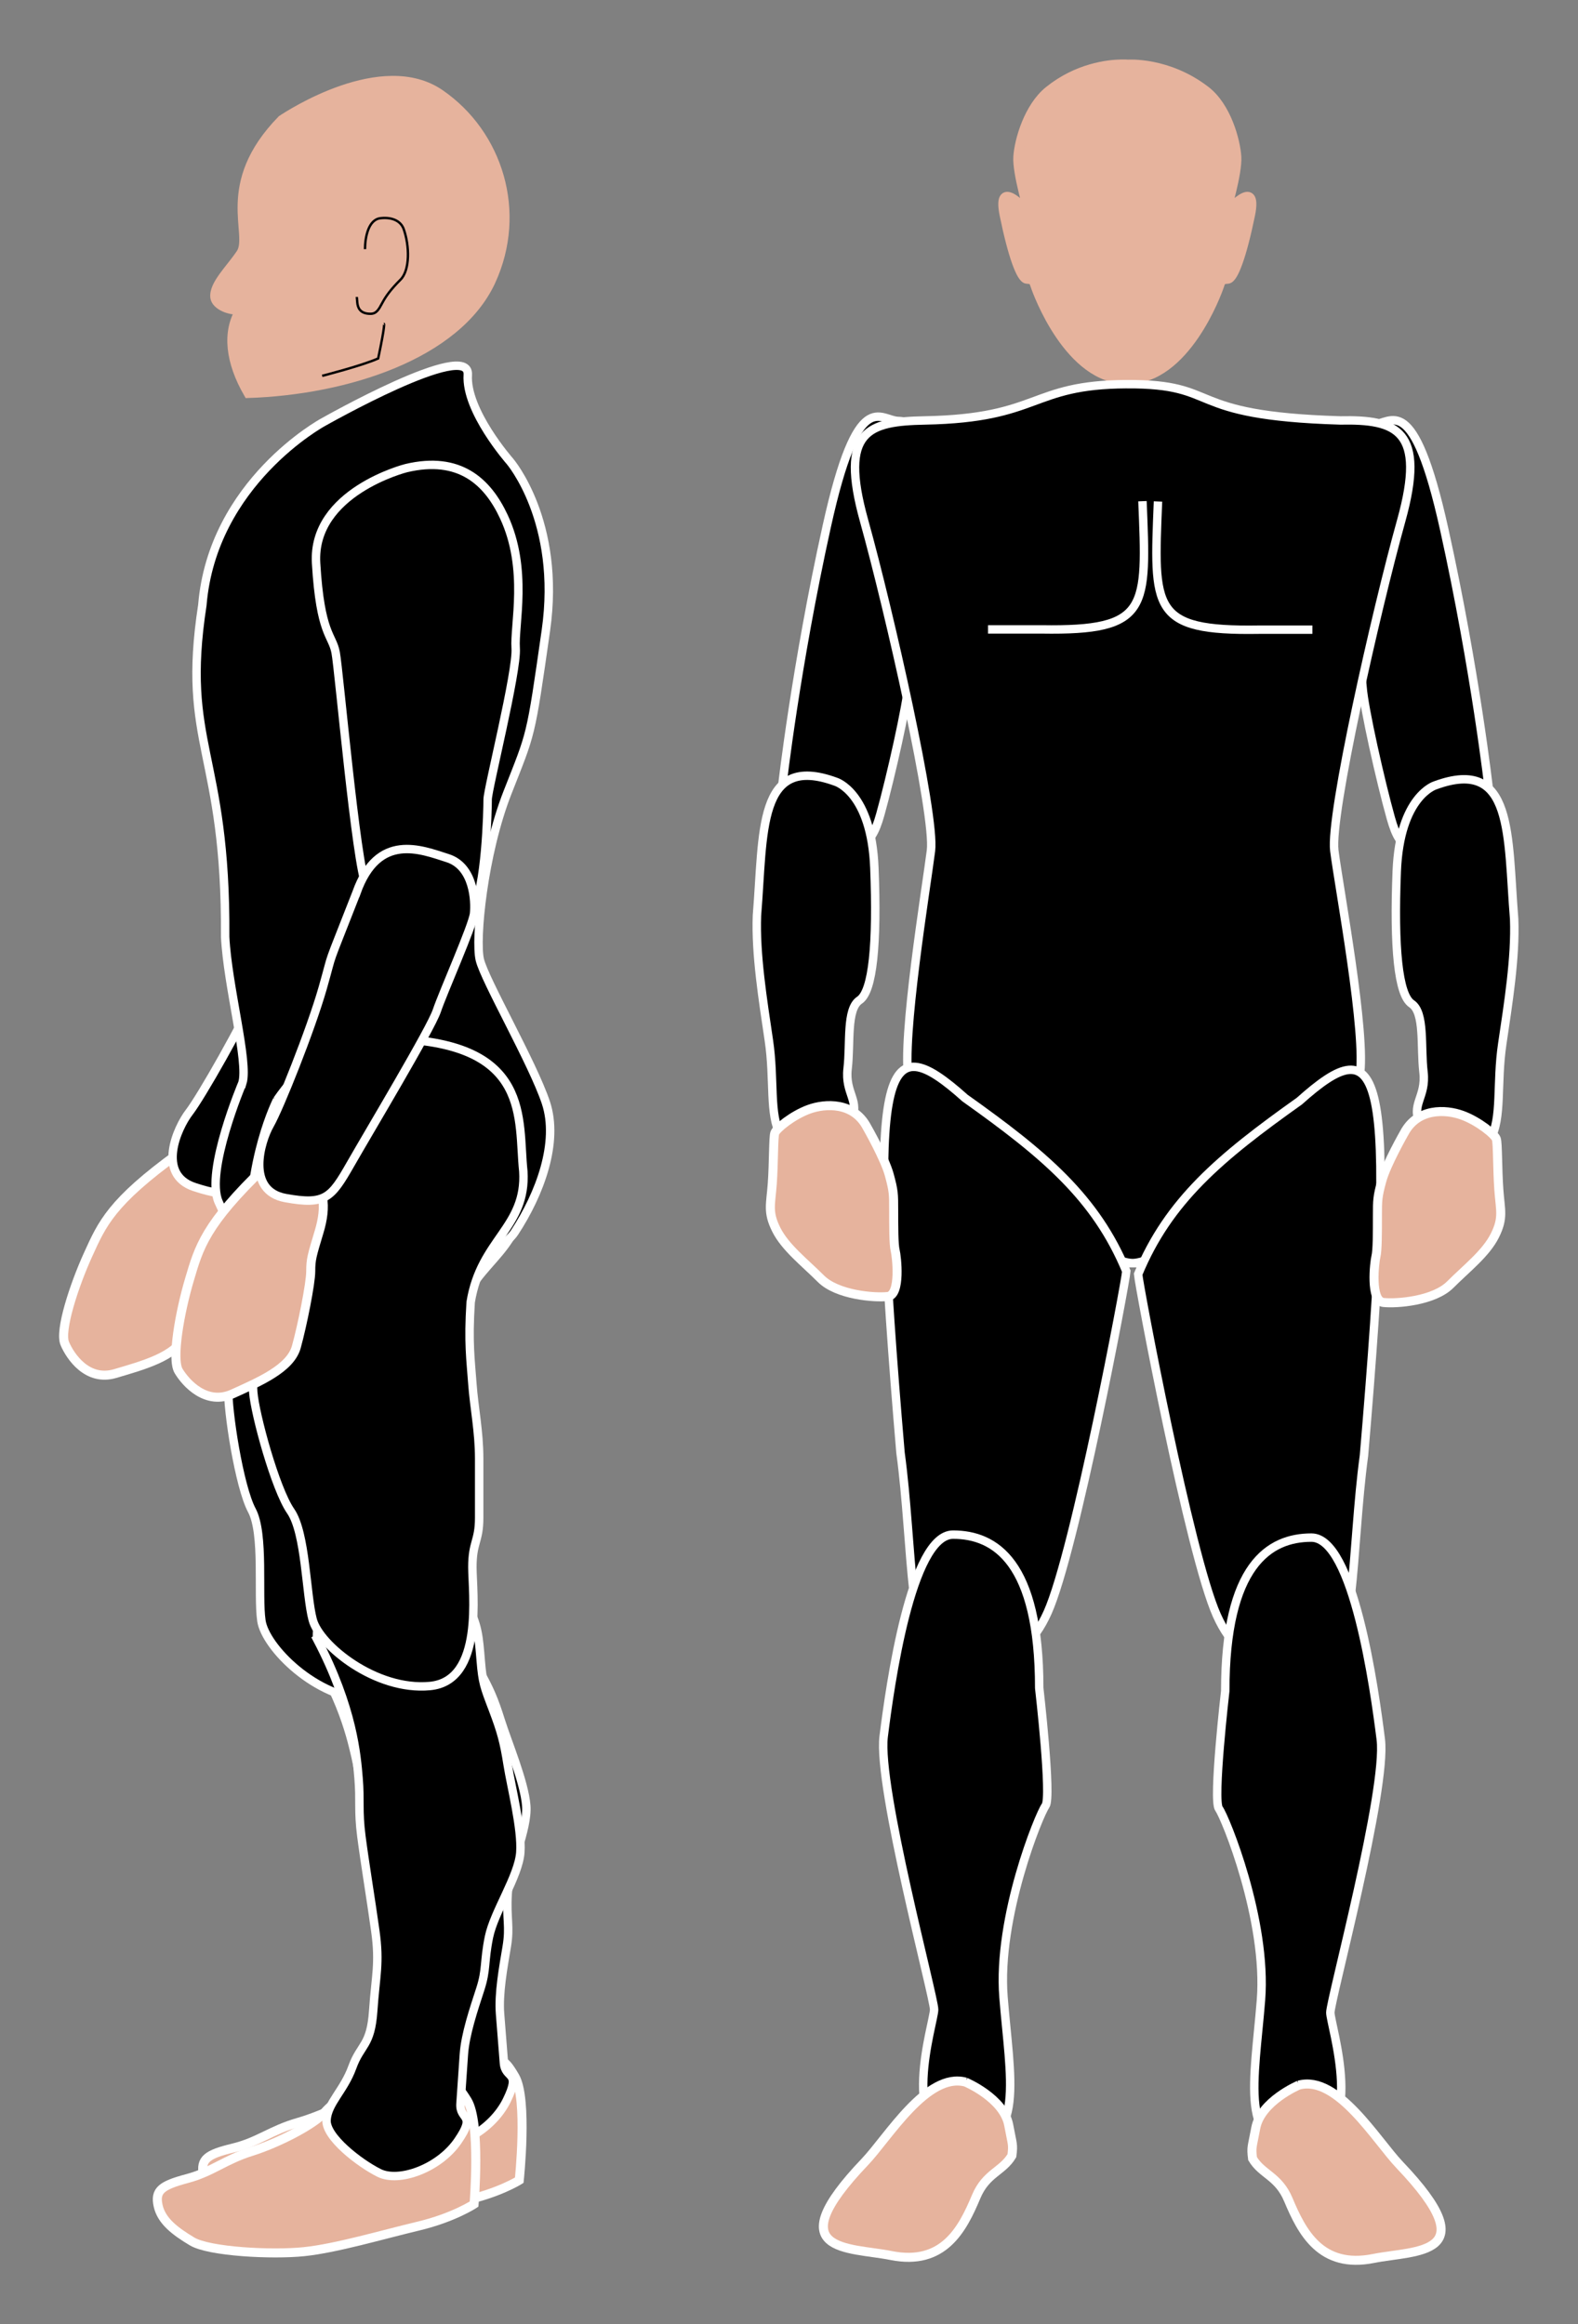 <?xml version="1.0" encoding="UTF-8" standalone="no"?>
<!-- Created with Inkscape (http://www.inkscape.org/) -->
<svg xmlns:dc="http://purl.org/dc/elements/1.1/" xmlns:cc="http://creativecommons.org/ns#" xmlns:rdf="http://www.w3.org/1999/02/22-rdf-syntax-ns#" xmlns:svg="http://www.w3.org/2000/svg" xmlns="http://www.w3.org/2000/svg" xmlns:xlink="http://www.w3.org/1999/xlink" xmlns:sodipodi="http://sodipodi.sourceforge.net/DTD/sodipodi-0.dtd" xmlns:inkscape="http://www.inkscape.org/namespaces/inkscape" width="1327.123" height="1954.777" id="svg2" version="1.1" inkscape:version="0.48.4 r9939" sodipodi:docname="mao_full.svg">
  <rect width="100%" height="100%" fill="#808080" stroke="none"/>
  <title id="title4433">Mao Full</title>
  <defs id="defs4"/>
  <sodipodi:namedview id="base" pagecolor="#ffffff" bordercolor="#666666" borderopacity="1.0" inkscape:pageopacity="0.0" inkscape:pageshadow="2" inkscape:zoom="0.070716846" inkscape:cx="2200.9819" inkscape:cy="736.03262" inkscape:document-units="px" inkscape:current-layer="layer8" showgrid="false" inkscape:window-width="1366" inkscape:window-height="706" inkscape:window-x="-8" inkscape:window-y="-8" inkscape:window-maximized="1" fit-margin-top="50" fit-margin-left="50" fit-margin-right="50" fit-margin-bottom="50"/>
  <g inkscape:groupmode="layer" id="layer7" inkscape:label="SideView" style="display:inline" transform="translate(-302.443,457.944)">
    <g style="display:inline" id="g4354" transform="translate(214,12)">
      <path inkscape:connector-curvature="0" id="path4019-0" d="m 421.586,1269.862 c 38.827,-10.528 57.36,-8.668 73.037,-6.874 15.677,1.794 15.843,-5.347 26.836,13.485 10.993,18.832 3.685,87.252 3.685,87.252 0,0 -17.404,11.027 -47.562,17.47 -30.158,6.443 -68.985,16.971 -96.187,19.196 -27.202,2.225 -79.978,-1.861 -94.061,-10.763 -14.082,-8.902 -25.308,-17.736 -27.866,-30.657 -2.557,-12.92 3.255,-17.072 24.811,-22.286 21.556,-5.214 31.786,-14.979 54.803,-21.588 23.017,-6.609 53.375,-21.621 62.176,-31.419 8.802,-9.798 20.327,-13.816 20.327,-13.816 z" style="color:#000000;fill:#e6b39d;fill-opacity:1;fill-rule:nonzero;stroke:#ffffff;stroke-width:7.596;stroke-linecap:butt;stroke-linejoin:miter;stroke-miterlimit:4;stroke-opacity:1;stroke-dasharray:none;stroke-dashoffset:0;marker:none;visibility:visible;display:inline;overflow:visible;enable-background:accumulate"/>
      <path inkscape:connector-curvature="0" id="path4021-9" d="m 335.622,896.372 c -2.321,-11.281 -2.691,-34.18 15.151,-44.182 17.842,-10.002 29.123,-12.323 56.182,-14.453 27.059,-2.13 35.492,-4.227 48.119,10.542 12.626,14.769 15.06,27.474 19.365,45.764 4.306,18.29 5.954,21.026 15.956,38.868 10.002,17.842 13.523,26.162 19.253,44.34 5.73,18.178 19.814,51.461 21.383,71.399 1.569,19.938 -14.478,52.727 -15.645,74.314 -1.167,21.587 2.13,27.059 -0.797,44.485 -2.927,17.426 -6.942,39.237 -5.597,56.327 1.345,17.09 2.13,27.059 3.251,41.301 1.121,14.242 14.802,6 2.466,31.332 -12.336,25.332 -43.971,42.152 -61.621,36.376 -17.651,-5.776 -49.127,-23.36 -50.248,-37.602 -1.121,-14.242 10.8,-26.644 14.927,-47.031 4.127,-20.387 12.784,-19.635 10.43,-49.543 -2.354,-29.907 -0.291,-40.101 -8.117,-66.712 -7.827,-26.611 -17.302,-55.958 -23.256,-76.984 -5.954,-21.026 -5.203,-29.683 -9.508,-47.973 -4.306,-18.29 -13.141,-57.718 -51.693,-110.57 z" style="color:#000000;fill:#000000;fill-opacity:1;fill-rule:nonzero;stroke:#ffffff;stroke-width:7.087;stroke-linecap:butt;stroke-linejoin:miter;stroke-miterlimit:4;stroke-opacity:1;stroke-dasharray:none;stroke-dashoffset:0;marker:none;visibility:visible;display:inline;overflow:visible;enable-background:accumulate"/>
      <path sodipodi:nodetypes="ccccsssssssssc" inkscape:connector-curvature="0" id="path4023-4" d="m 328.191,455.532 c 41.33,-47.035 75.393,-43.136 103.779,-39.888 114.957,16.81 95.497,79.004 95.198,123.05 -2.521,47.162 -41.98,52.712 -56.505,104.252 -6.088,33.771 -5.522,48.256 -6.377,68.289 -0.855,20.033 1.129,40.39 -1.469,63.099 -2.599,22.709 -3.411,29.805 -5.685,49.676 -2.274,19.87 -7.951,19.221 -10.388,40.51 -2.436,21.29 -0.947,96.231 -46.852,95.291 -45.905,-0.94 -88.357,-44.621 -91.598,-66.56 -3.241,-21.939 2.606,-73.034 -8.056,-92.947 -10.662,-19.913 -20.547,-84.311 -19.855,-102.925 0.692,-18.613 6.221,-58.223 10.967,-120.966 5.607,-74.129 36.84,-120.881 36.84,-120.881 z" style="color:#000000;fill:#000000;fill-opacity:1;fill-rule:nonzero;stroke:#ffffff;stroke-width:7.087;stroke-linecap:butt;stroke-linejoin:miter;stroke-miterlimit:4;stroke-opacity:1;stroke-dasharray:none;stroke-dashoffset:0;marker:none;visibility:visible;display:inline;overflow:visible;enable-background:accumulate"/>
    </g>
    <g transform="matrix(0.99,0.138,-0.138,0.99,160.001,-36.223)" id="g4380">
      <path style="color:#000000;fill:#000000;fill-opacity:1;fill-rule:nonzero;stroke:#ffffff;stroke-width:7.087;stroke-linecap:butt;stroke-linejoin:miter;stroke-miterlimit:4;stroke-opacity:1;stroke-dasharray:none;stroke-dashoffset:0;marker:none;visibility:visible;display:inline;overflow:visible;enable-background:accumulate" d="m 484.286,-84.781 c 0,0 -79.286,20 -75.714,80 C 412.143,55.219 422.143,55.219 425,70.219 c 2.857,15 17.143,177.857 25.714,196.429 8.571,18.571 77.857,39.286 89.286,20.714 11.429,-18.571 12.857,-85 12.857,-93.571 0,-8.571 25,-107.857 23.571,-127.143 C 575,47.362 587.143,0.219 566.429,-44.066 552.743,-73.325 529.286,-95.495 484.286,-84.781 z" id="path4382" inkscape:connector-curvature="0" sodipodi:nodetypes="csssssssc"/>
      <path style="color:#000000;fill:#e6b39d;fill-opacity:1;fill-rule:nonzero;stroke:#ffffff;stroke-width:7.596;stroke-linecap:butt;stroke-linejoin:miter;stroke-miterlimit:4;stroke-opacity:1;stroke-dasharray:none;stroke-dashoffset:0;marker:none;visibility:visible;display:inline;overflow:visible;enable-background:accumulate" d="m 365.675,502.839 c -50.508,48.487 -55.558,67.68 -63.64,94.954 -8.081,27.274 -15.152,66.67 -9.091,76.772 6.061,10.102 23.234,29.294 45.457,19.193 22.223,-10.102 48.487,-21.213 53.538,-39.396 5.051,-18.183 12.122,-53.538 12.122,-63.64 0,-10.102 1.01,-13.132 7.071,-33.335 6.061,-20.203 6.061,-40.406 -14.142,-49.497 -20.203,-9.091 -19.193,-17.173 -31.315,-5.051 z" id="path4384" inkscape:connector-curvature="0"/>
      <path style="color:#000000;fill:#000000;fill-opacity:1;fill-rule:nonzero;stroke:#ffffff;stroke-width:7.087;stroke-linecap:butt;stroke-linejoin:miter;stroke-miterlimit:4;stroke-opacity:1;stroke-dasharray:none;stroke-dashoffset:0;marker:none;visibility:visible;display:inline;overflow:visible;enable-background:accumulate" d="m 442.447,272.524 c -27.274,69.701 -18.183,44.447 -28.284,79.802 -10.102,35.355 -36.365,101.015 -44.447,115.157 -8.081,14.142 -20.203,55.558 13.132,61.619 33.335,6.061 38.386,0 54.548,-28.284 16.162,-28.284 67.68,-114.147 72.731,-129.3 5.051,-15.152 30.305,-71.721 31.315,-81.822 1.01,-10.102 0,-39.396 -22.223,-46.467 -22.223,-7.071 -58.589,-22.223 -76.772,29.294 z" id="path4386" inkscape:connector-curvature="0"/>
    </g>
    <path style="color:#000000;fill:#000000;fill-opacity:1;fill-rule:nonzero;stroke:#ffffff;stroke-width:7.087;stroke-linecap:butt;stroke-linejoin:miter;stroke-miterlimit:4;stroke-opacity:1;stroke-dasharray:none;stroke-dashoffset:0;marker:none;visibility:visible;display:inline;overflow:visible;enable-background:accumulate" d="m 506.286,452.934 c 0,0 -31.429,74.286 -20,100 11.429,25.714 22.699,38.677 22.699,38.677 0,0 33.335,19.193 62.629,23.234 29.294,4.041 142.432,-4.041 163.645,-36.365 21.213,-32.325 37.376,-75.761 26.264,-109.096 -11.112,-33.335 -51.518,-103.036 -55.558,-120.208 -4.041,-17.173 3.03,-88.893 23.234,-140.411 20.203,-51.518 19.193,-44.447 32.325,-136.371 13.132,-91.924 -30.305,-142.432 -30.305,-142.432 0,0 -37.376,-42.426 -35.355,-72.731 2.02,-30.305 -121.851,40.029 -121.851,40.029 0,0 -92.932,50.461 -101.392,153.748 -18.155,117.653 20.144,123.437 19.193,278.974 2.02,41.416 19.856,105.493 14.473,122.952 z" id="path4042" inkscape:connector-curvature="0" sodipodi:nodetypes="cscsssssscscccc"/>
    <path style="color:#000000;fill:#e6b39d;fill-opacity:1;fill-rule:nonzero;stroke:#e6b39d;stroke-width:7.596;stroke-linecap:butt;stroke-linejoin:miter;stroke-miterlimit:4;stroke-opacity:1;stroke-dasharray:none;stroke-dashoffset:0;marker:none;visibility:visible;display:inline;overflow:visible;enable-background:accumulate" d="m 715.383,-221.382 c 26.877,-58.398 5.956,-123.984 -42.772,-157.551 -48.727,-33.568 -126.691,17.325 -133.188,21.657 -53.627,54.9 -23.639,96.441 -34.65,112.614 -8.663,12.994 -23.051,26.25 -21.629,36.913 0.892,6.685 12.955,11.817 21.377,10.285 -11.628,18.878 -8.672,43.856 6.678,70.464 82.731,-2.734 175.46,-32.51 204.184,-94.381 z" id="path4009" inkscape:connector-curvature="0" sodipodi:nodetypes="csccsccc"/>
    <path style="fill:none;stroke:#000000;stroke-width:2;stroke-linecap:butt;stroke-linejoin:miter;stroke-miterlimit:4;stroke-opacity:1;stroke-dasharray:none" d="m 625.359,-185.47 c 0,0 1.354,-0.494 -4.873,29.013 -14.077,6.226 -47.103,14.618 -47.103,14.618" id="path4013" inkscape:connector-curvature="0" sodipodi:nodetypes="ccc"/>
    <path style="fill:none;stroke:#000000;stroke-width:2;stroke-linecap:butt;stroke-linejoin:miter;stroke-miterlimit:4;stroke-opacity:1;stroke-dasharray:none" d="m 609.423,-248.395 c 0,-9.571 2.68,-24.884 13.016,-26.033 10.337,-1.149 17.228,2.68 19.525,9.188 4.948,14.019 5.36,34.455 -2.68,42.495 -8.04,8.04 -12.251,13.782 -15.313,19.525 -3.063,5.743 -4.977,9.188 -9.954,9.188 -9.011,-1e-5 -10.719,-5.36 -11.102,-9.571 -0.383,-4.211 -0.383,-4.594 -0.383,-4.594" id="path4017" inkscape:connector-curvature="0" sodipodi:nodetypes="cssssssc"/>
    <g style="display:inline" id="g4329" transform="translate(214,12)">
      <path inkscape:connector-curvature="0" id="path4019" d="m 381.429,1292.362 c 38.571,-11.429 57.143,-10 72.857,-8.571 15.714,1.429 15.714,-5.714 27.143,12.857 11.429,18.571 5.714,87.143 5.714,87.143 0,0 -17.143,11.428 -47.143,18.571 -30,7.143 -68.571,18.571 -95.714,21.429 -27.143,2.857 -80,0 -94.286,-8.572 -14.286,-8.571 -25.714,-17.143 -28.571,-30 -2.857,-12.857 2.857,-17.143 24.286,-22.857 21.429,-5.714 31.429,-15.714 54.286,-22.857 22.857,-7.143 52.857,-22.857 61.429,-32.857 8.571,-10 20,-14.286 20,-14.286 z" style="color:#000000;fill:#e6b39d;fill-opacity:1;fill-rule:nonzero;stroke:#ffffff;stroke-width:7.596;stroke-linecap:butt;stroke-linejoin:miter;stroke-miterlimit:4;stroke-opacity:1;stroke-dasharray:none;stroke-dashoffset:0;marker:none;visibility:visible;display:inline;overflow:visible;enable-background:accumulate"/>
      <path inkscape:connector-curvature="0" id="path4021" d="m 355.088,908.657 c -0.641,-11.5 2.352,-34.205 21.468,-41.482 19.116,-7.277 30.615,-7.918 57.694,-6.056 27.079,1.862 35.728,1.025 46.052,17.487 10.323,16.461 10.867,29.386 12.443,48.11 1.576,18.724 2.805,21.672 10.082,40.788 7.277,19.116 9.539,27.863 12.541,46.685 3.001,18.822 12.051,53.811 10.678,73.764 -1.372,19.953 -22.056,50.033 -26.377,71.215 -4.321,21.182 -1.862,27.079 -7.314,43.887 -5.452,16.808 -12.623,37.794 -13.799,54.897 -1.176,17.102 -1.862,27.079 -2.842,41.331 -0.98,14.252 13.762,8.106 -2.156,31.355 -15.918,23.248 -49.678,35.246 -66.291,26.944 -16.612,-8.302 -45.169,-30.313 -44.189,-44.566 0.98,-14.252 14.591,-24.771 21.664,-44.332 7.073,-19.561 15.526,-17.547 17.585,-47.477 2.058,-29.929 5.595,-39.71 1.756,-67.181 -3.839,-27.471 -8.906,-57.89 -11.712,-79.562 -2.805,-21.672 -0.792,-30.125 -2.368,-48.849 -1.576,-18.724 -4.533,-59.022 -34.915,-116.957 z" style="color:#000000;fill:#000000;fill-opacity:1;fill-rule:nonzero;stroke:#ffffff;stroke-width:7.087;stroke-linecap:butt;stroke-linejoin:miter;stroke-miterlimit:4;stroke-opacity:1;stroke-dasharray:none;stroke-dashoffset:0;marker:none;visibility:visible;display:inline;overflow:visible;enable-background:accumulate"/>
      <path sodipodi:nodetypes="ccccsssssssssc" inkscape:connector-curvature="0" id="path4023" d="m 321.429,455.219 c 35.714,-51.429 70,-51.429 98.571,-51.429 116.123,3.631 103.86,67.634 108.571,111.429 2.857,47.143 -35.714,57.143 -44.286,110 -2.209,34.244 0,48.571 1.429,68.571 1.429,20 5.714,40 5.714,62.857 0,22.857 0,30 0,50 0,20 -5.714,20 -5.714,41.429 0,21.429 10,95.714 -35.714,100 -45.714,4.286 -92.857,-34.286 -98.571,-55.714 -5.714,-21.429 -5.714,-72.857 -18.571,-91.429 -12.857,-18.571 -30,-81.429 -31.429,-100 C 300,682.362 300.99,642.381 298.571,579.505 295.714,505.219 321.429,455.219 321.429,455.219 z" style="color:#000000;fill:#000000;fill-opacity:1;fill-rule:nonzero;stroke:#ffffff;stroke-width:7.087;stroke-linecap:butt;stroke-linejoin:miter;stroke-miterlimit:4;stroke-opacity:1;stroke-dasharray:none;stroke-dashoffset:0;marker:none;visibility:visible;display:inline;overflow:visible;enable-background:accumulate"/>
    </g>
    <g id="g4373" transform="translate(159.714,20.571)">
      <path sodipodi:nodetypes="csssssssc" inkscape:connector-curvature="0" id="path4183" d="m 484.286,-84.781 c 0,0 -79.286,20 -75.714,80 C 412.143,55.219 422.143,55.219 425,70.219 c 2.857,15 17.143,177.857 25.714,196.429 8.571,18.571 77.857,39.286 89.286,20.714 11.429,-18.571 12.857,-85 12.857,-93.571 0,-8.571 25,-107.857 23.571,-127.143 C 575,47.362 587.143,0.219 566.429,-44.066 552.743,-73.325 529.286,-95.495 484.286,-84.781 z" style="color:#000000;fill:#000000;fill-opacity:1;fill-rule:nonzero;stroke:#ffffff;stroke-width:7.087;stroke-linecap:butt;stroke-linejoin:miter;stroke-miterlimit:4;stroke-opacity:1;stroke-dasharray:none;stroke-dashoffset:0;marker:none;visibility:visible;display:inline;overflow:visible;enable-background:accumulate"/>
      <path inkscape:connector-curvature="0" id="path4187" d="m 365.675,502.839 c -50.508,48.487 -55.558,67.68 -63.64,94.954 -8.081,27.274 -15.152,66.67 -9.091,76.772 6.061,10.102 23.234,29.294 45.457,19.193 22.223,-10.102 48.487,-21.213 53.538,-39.396 5.051,-18.183 12.122,-53.538 12.122,-63.64 0,-10.102 1.01,-13.132 7.071,-33.335 6.061,-20.203 6.061,-40.406 -14.142,-49.497 -20.203,-9.091 -19.193,-17.173 -31.315,-5.051 z" style="color:#000000;fill:#e6b39d;fill-opacity:1;fill-rule:nonzero;stroke:#ffffff;stroke-width:7.596;stroke-linecap:butt;stroke-linejoin:miter;stroke-miterlimit:4;stroke-opacity:1;stroke-dasharray:none;stroke-dashoffset:0;marker:none;visibility:visible;display:inline;overflow:visible;enable-background:accumulate"/>
      <path inkscape:connector-curvature="0" id="path4185" d="m 442.447,272.524 c -27.274,69.701 -18.183,44.447 -28.284,79.802 -10.102,35.355 -36.365,101.015 -44.447,115.157 -8.081,14.142 -20.203,55.558 13.132,61.619 33.335,6.061 38.386,0 54.548,-28.284 16.162,-28.284 67.68,-114.147 72.731,-129.3 5.051,-15.152 30.305,-71.721 31.315,-81.822 1.01,-10.102 0,-39.396 -22.223,-46.467 -22.223,-7.071 -58.589,-22.223 -76.772,29.294 z" style="color:#000000;fill:#000000;fill-opacity:1;fill-rule:nonzero;stroke:#ffffff;stroke-width:7.087;stroke-linecap:butt;stroke-linejoin:miter;stroke-miterlimit:4;stroke-opacity:1;stroke-dasharray:none;stroke-dashoffset:0;marker:none;visibility:visible;display:inline;overflow:visible;enable-background:accumulate"/>
    </g>
  </g>
  <g inkscape:groupmode="layer" id="layer8" inkscape:label="Front" style="display:inline" transform="translate(-213.949,41.825)">
    <path style="color:#000000;fill:#e6b39d;fill-opacity:1;fill-rule:nonzero;stroke:#e6b39d;stroke-width:7.596;stroke-linecap:butt;stroke-linejoin:miter;stroke-miterlimit:4;stroke-opacity:1;stroke-dasharray:none;stroke-dashoffset:0;marker:none;visibility:visible;display:inline;overflow:visible;enable-background:accumulate" d="m 1156.969,12 c -11.3,0.202 -36.897,3.038 -60.938,22.375 -17.289,13.906 -25.179,41.989 -26.062,55.688 -0.884,13.699 9.281,47.281 9.281,47.281 0,0 -27.852,-32.718 -20.781,1.75 7.071,34.468 14.139,53.464 19,53.906 4.861,0.442 5.295,0.447 7.062,5.75 1.767,5.301 28.489,79.034 77.5,78.656 0.021,1.9e-4 0.042,-1.6e-4 0.063,0 49.011,0.378 75.671,-73.356 77.437,-78.656 1.768,-5.303 2.202,-5.308 7.063,-5.75 4.861,-0.442 11.961,-19.438 19.031,-53.906 7.07,-34.468 -20.781,-1.75 -20.781,-1.75 0,0 10.165,-33.582 9.281,-47.281 -0.884,-13.699 -8.516,-42.107 -26.062,-55.688 -31.897,-24.688 -65.469,-22.25 -65.469,-22.25 -0.394,-0.036 -2.244,-0.185 -5.625,-0.125 z" id="path4458" inkscape:connector-curvature="0"/>
    <path style="color:#000000;fill:#000000;fill-opacity:1;fill-rule:nonzero;stroke:#ffffff;stroke-width:7.087;stroke-linecap:butt;stroke-linejoin:miter;stroke-miterlimit:4;stroke-opacity:1;stroke-dasharray:none;stroke-dashoffset:0;marker:none;visibility:visible;display:inline;overflow:visible;enable-background:accumulate" d="m 1368.631,315.23 c 15.36,-0.372 33.747,-30.31 59.995,88.43 26.248,118.74 37.497,218.731 37.497,218.731 0,0 2.5,38.747 -31.247,44.996 -33.747,6.249 -42.496,9.999 -51.245,-21.248 -8.749,-31.247 -22.498,-92.492 -23.748,-109.99 -1.25,-17.498 -22.498,-154.986 -22.498,-159.986 0,-5 -2.094,-60.125 31.247,-60.932 z" id="path4661" inkscape:connector-curvature="0" sodipodi:nodetypes="sscsssss"/>
    <path sodipodi:nodetypes="sscsssss" inkscape:connector-curvature="0" id="path4753" d="m 969.301,312.231 c -15.36,-0.372 -33.747,-30.31 -59.995,88.43 -26.248,118.74 -37.497,218.731 -37.497,218.731 0,0 -2.5,38.747 31.247,44.996 33.747,6.249 42.496,9.999 51.245,-21.248 8.749,-31.247 22.498,-92.492 23.748,-109.99 1.25,-17.498 22.498,-154.986 22.498,-159.986 0,-5 2.094,-60.125 -31.247,-60.932 z" style="color:#000000;fill:#000000;fill-opacity:1;fill-rule:nonzero;stroke:#ffffff;stroke-width:7.087;stroke-linecap:butt;stroke-linejoin:miter;stroke-miterlimit:4;stroke-opacity:1;stroke-dasharray:none;stroke-dashoffset:0;marker:none;visibility:visible;display:inline;overflow:visible;enable-background:accumulate"/>
    <path style="color:#000000;fill:#000000;fill-opacity:1;fill-rule:nonzero;stroke:#ffffff;stroke-width:7.087;stroke-linecap:butt;stroke-linejoin:miter;stroke-miterlimit:4;stroke-opacity:1;stroke-dasharray:none;stroke-dashoffset:0;marker:none;visibility:visible;display:inline;overflow:visible;enable-background:accumulate" d="m 1161.375,281.281 c -81.6,0.404 -71.978,28.625 -169.469,30.5 -47.504,0.914 -72.498,8.132 -51.25,84.375 21.248,76.243 60,247.471 56.25,277.469 -3.75,29.997 -24.999,158.745 -18.75,192.492 6.23,33.64 145.904,152.278 188.156,154.414 l 0,0.031 c 0.061,0 0.126,0 0.188,0 0.072,0 0.148,0 0.219,0 l 0,-0.031 c 42.252,-2.136 184.426,-123.274 190.655,-156.914 6.249,-33.747 -17.5,-159.995 -21.249,-189.992 -3.75,-29.997 35.002,-201.225 56.25,-277.469 21.248,-76.243 -3.747,-85.331 -51.25,-84.375 -134.344,-3.989 -98.149,-30.904 -179.75,-30.5 z" id="path4688" inkscape:connector-curvature="0" sodipodi:nodetypes="zsssscccccssscz"/>
    <g id="g4804">
      <path sodipodi:nodetypes="cssccc" inkscape:connector-curvature="0" id="path4759" d="m 1361.062,1182.432 c -10.606,77.775 -7.07,176.761 -35.352,176.761 -28.282,0 -65.402,8.838 -88.381,-42.423 -22.979,-51.261 -65.556,-277.541 -66.181,-286.915 25.623,-61.87 68.744,-98.116 135.613,-145.612 69.047,-61.789 82.656,-34.402 54.301,298.189 z" style="color:#000000;fill:#000000;fill-opacity:1;fill-rule:nonzero;stroke:#ffffff;stroke-width:7.087;stroke-linecap:butt;stroke-linejoin:miter;stroke-miterlimit:4;stroke-opacity:1;stroke-dasharray:none;stroke-dashoffset:0;marker:none;visibility:visible;display:inline;overflow:visible;enable-background:accumulate"/>
      <path inkscape:connector-curvature="0" id="path4761" d="m 1244.399,1380.405 c 0,0 -10.606,91.916 -5.303,98.986 5.303,7.071 40.655,93.683 35.352,160.853 -5.303,67.169 -19.444,127.268 35.352,121.965 54.796,-5.303 22.979,-100.754 22.979,-111.36 0,-10.606 47.726,-187.367 42.423,-229.79 -5.303,-42.423 -22.979,-169.691 -58.331,-169.691 -35.352,0 -72.472,22.979 -72.472,129.036 z" style="color:#000000;fill:#000000;fill-opacity:1;fill-rule:nonzero;stroke:#ffffff;stroke-width:7.087;stroke-linecap:butt;stroke-linejoin:miter;stroke-miterlimit:4;stroke-opacity:1;stroke-dasharray:none;stroke-dashoffset:0;marker:none;visibility:visible;display:inline;overflow:visible;enable-background:accumulate"/>
      <path sodipodi:nodetypes="cscsssc" inkscape:connector-curvature="0" id="path4765" d="m 1306.266,1711.832 c 0,0 -32.07,13.569 -36.236,36.236 -3.018,16.417 -3.919,15.646 -2.651,25.63 7.965,13.358 21.726,14.621 30.049,34.468 11.489,27.398 27.398,58.331 71.588,49.493 35.532,-7.106 95.451,-1.768 22.095,-78.659 -19.532,-20.473 -52.315,-75.918 -84.846,-67.169 z" style="color:#000000;fill:#e6b39d;fill-opacity:1;fill-rule:nonzero;stroke:#ffffff;stroke-width:7.596;stroke-linecap:butt;stroke-linejoin:miter;stroke-miterlimit:4;stroke-opacity:1;stroke-dasharray:none;stroke-dashoffset:0;marker:none;visibility:visible;display:inline;overflow:visible;enable-background:accumulate"/>
    </g>
    <path style="color:#000000;fill:#000000;fill-opacity:1;fill-rule:nonzero;stroke:#ffffff;stroke-width:7.087;stroke-linecap:butt;stroke-linejoin:miter;stroke-miterlimit:4;stroke-opacity:1;stroke-dasharray:none;stroke-dashoffset:0;marker:none;visibility:visible;display:inline;overflow:visible;enable-background:accumulate" d="m 1421.126,618.641 c 0,0 -29.997,8.749 -32.497,72.494 -2.5,63.744 1.25,103.741 12.499,111.24 11.249,7.499 7.499,36.247 9.999,57.495 2.5,21.248 -11.249,27.498 -2.5,43.746 8.749,16.249 48.746,29.997 58.745,12.499 9.999,-17.498 5,-46.246 9.999,-79.993 5,-33.747 11.249,-72.494 9.999,-104.991 -5.72,-69.607 -0.184,-136.709 -66.244,-112.49 z" id="path4663" inkscape:connector-curvature="0" sodipodi:nodetypes="csssssscc"/>
    <path style="color:#000000;fill:#e6b39d;fill-opacity:1;fill-rule:nonzero;stroke:#ffffff;stroke-width:7.596;stroke-linecap:butt;stroke-linejoin:miter;stroke-miterlimit:4;stroke-opacity:1;stroke-dasharray:none;stroke-dashoffset:0;marker:none;visibility:visible;display:inline;overflow:visible;enable-background:accumulate" d="m 1394.878,911.116 c 0,0 -14.999,26.248 -18.748,39.997 -3.75,13.749 -3.75,16.249 -3.75,29.997 0,13.749 0,28.747 -1.25,33.747 -1.25,5 -5,37.497 6.25,38.747 11.249,1.25 42.496,-1.25 56.245,-14.999 13.749,-13.749 29.997,-26.248 37.497,-41.246 7.499,-14.999 4.62,-21.11 3.371,-38.608 -1.25,-17.498 -0.871,-38.885 -2.121,-42.635 -1.25,-3.75 -14.999,-14.999 -28.747,-19.998 -13.749,-5 -37.497,-6.249 -48.746,14.999 z" id="path4665" inkscape:connector-curvature="0" sodipodi:nodetypes="csssssssssc"/>
    <g id="g4809" transform="matrix(-1,0,0,1,2332.346,-2.5)">
      <path style="color:#000000;fill:#000000;fill-opacity:1;fill-rule:nonzero;stroke:#ffffff;stroke-width:7.087;stroke-linecap:butt;stroke-linejoin:miter;stroke-miterlimit:4;stroke-opacity:1;stroke-dasharray:none;stroke-dashoffset:0;marker:none;visibility:visible;display:inline;overflow:visible;enable-background:accumulate" d="m 1361.062,1182.432 c -10.606,77.775 -7.07,176.761 -35.352,176.761 -28.282,0 -65.402,8.838 -88.381,-42.423 -22.979,-51.261 -65.556,-277.541 -66.181,-286.915 25.623,-61.87 68.744,-98.116 135.613,-145.612 69.047,-61.789 82.656,-34.402 54.301,298.189 z" id="path4811" inkscape:connector-curvature="0" sodipodi:nodetypes="cssccc"/>
      <path style="color:#000000;fill:#000000;fill-opacity:1;fill-rule:nonzero;stroke:#ffffff;stroke-width:7.087;stroke-linecap:butt;stroke-linejoin:miter;stroke-miterlimit:4;stroke-opacity:1;stroke-dasharray:none;stroke-dashoffset:0;marker:none;visibility:visible;display:inline;overflow:visible;enable-background:accumulate" d="m 1244.399,1380.405 c 0,0 -10.606,91.916 -5.303,98.986 5.303,7.071 40.655,93.683 35.352,160.853 -5.303,67.169 -19.444,127.268 35.352,121.965 54.796,-5.303 22.979,-100.754 22.979,-111.36 0,-10.606 47.726,-187.367 42.423,-229.79 -5.303,-42.423 -22.979,-169.691 -58.331,-169.691 -35.352,0 -72.472,22.979 -72.472,129.036 z" id="path4813" inkscape:connector-curvature="0"/>
      <path style="color:#000000;fill:#e6b39d;fill-opacity:1;fill-rule:nonzero;stroke:#ffffff;stroke-width:7.596;stroke-linecap:butt;stroke-linejoin:miter;stroke-miterlimit:4;stroke-opacity:1;stroke-dasharray:none;stroke-dashoffset:0;marker:none;visibility:visible;display:inline;overflow:visible;enable-background:accumulate" d="m 1306.266,1711.832 c 0,0 -32.07,13.569 -36.236,36.236 -3.018,16.417 -3.919,15.646 -2.651,25.63 7.965,13.358 21.726,14.621 30.049,34.468 11.489,27.398 27.398,58.331 71.588,49.493 35.532,-7.106 95.451,-1.768 22.095,-78.659 -19.532,-20.473 -52.315,-75.918 -84.846,-67.169 z" id="path4815" inkscape:connector-curvature="0" sodipodi:nodetypes="cscsssc"/>
    </g>
    <path sodipodi:nodetypes="csssssscc" inkscape:connector-curvature="0" id="path4755" d="m 916.806,615.642 c 0,0 29.997,8.749 32.497,72.494 2.5,63.744 -1.25,103.741 -12.499,111.24 -11.249,7.499 -7.499,36.247 -9.999,57.495 -2.5,21.248 11.249,27.498 2.5,43.746 -8.749,16.249 -48.746,29.997 -58.745,12.499 -9.999,-17.498 -5,-46.246 -9.999,-79.993 -5,-33.747 -11.249,-72.494 -9.999,-104.991 5.72,-69.607 0.184,-136.709 66.244,-112.49 z" style="color:#000000;fill:#000000;fill-opacity:1;fill-rule:nonzero;stroke:#ffffff;stroke-width:7.087;stroke-linecap:butt;stroke-linejoin:miter;stroke-miterlimit:4;stroke-opacity:1;stroke-dasharray:none;stroke-dashoffset:0;marker:none;visibility:visible;display:inline;overflow:visible;enable-background:accumulate"/>
    <path sodipodi:nodetypes="csssssssssc" inkscape:connector-curvature="0" id="path4757" d="m 943.053,906.116 c 0,0 14.999,26.248 18.748,39.997 3.75,13.749 3.75,16.249 3.75,29.997 0,13.749 0,28.747 1.25,33.747 1.25,5 5,37.497 -6.25,38.747 -11.249,1.25 -42.496,-1.25 -56.245,-14.999 -13.749,-13.749 -29.997,-26.248 -37.497,-41.246 -7.499,-14.999 -4.62,-21.11 -3.371,-38.608 1.25,-17.498 0.871,-38.885 2.121,-42.635 1.25,-3.75 14.999,-14.999 28.747,-19.998 13.749,-5 37.497,-6.249 48.746,14.999 z" style="color:#000000;fill:#e6b39d;fill-opacity:1;fill-rule:nonzero;stroke:#ffffff;stroke-width:7.596;stroke-linecap:butt;stroke-linejoin:miter;stroke-miterlimit:4;stroke-opacity:1;stroke-dasharray:none;stroke-dashoffset:0;marker:none;visibility:visible;display:inline;overflow:visible;enable-background:accumulate"/>
    <path style="color:#000000;fill:none;stroke:#ffffff;stroke-width:7.087;stroke-linecap:butt;stroke-linejoin:miter;stroke-miterlimit:4;stroke-opacity:1;stroke-dasharray:none;stroke-dashoffset:0;marker:none;visibility:visible;display:inline;overflow:visible;enable-background:accumulate" d="m 1187.836,379.936 c -3.645,90.367 -5.821,109.272 84.845,107.824 15.909,0 45.03,0 45.03,0" id="path4817" inkscape:connector-curvature="0" sodipodi:nodetypes="ccc"/>
    <path sodipodi:nodetypes="ccc" inkscape:connector-curvature="0" id="path4819" d="m 1174.776,379.703 c 3.645,90.367 5.821,109.272 -84.845,107.824 -15.909,0 -45.03,0 -45.03,0" style="color:#000000;fill:none;stroke:#ffffff;stroke-width:7.087;stroke-linecap:butt;stroke-linejoin:miter;stroke-miterlimit:4;stroke-opacity:1;stroke-dasharray:none;stroke-dashoffset:0;marker:none;visibility:visible;display:inline;overflow:visible;enable-background:accumulate"/>
  </g>
  <g inkscape:groupmode="layer" id="layer9" inkscape:label="Foto" style="display:none" transform="translate(-213.949,41.825)"/>
</svg>
